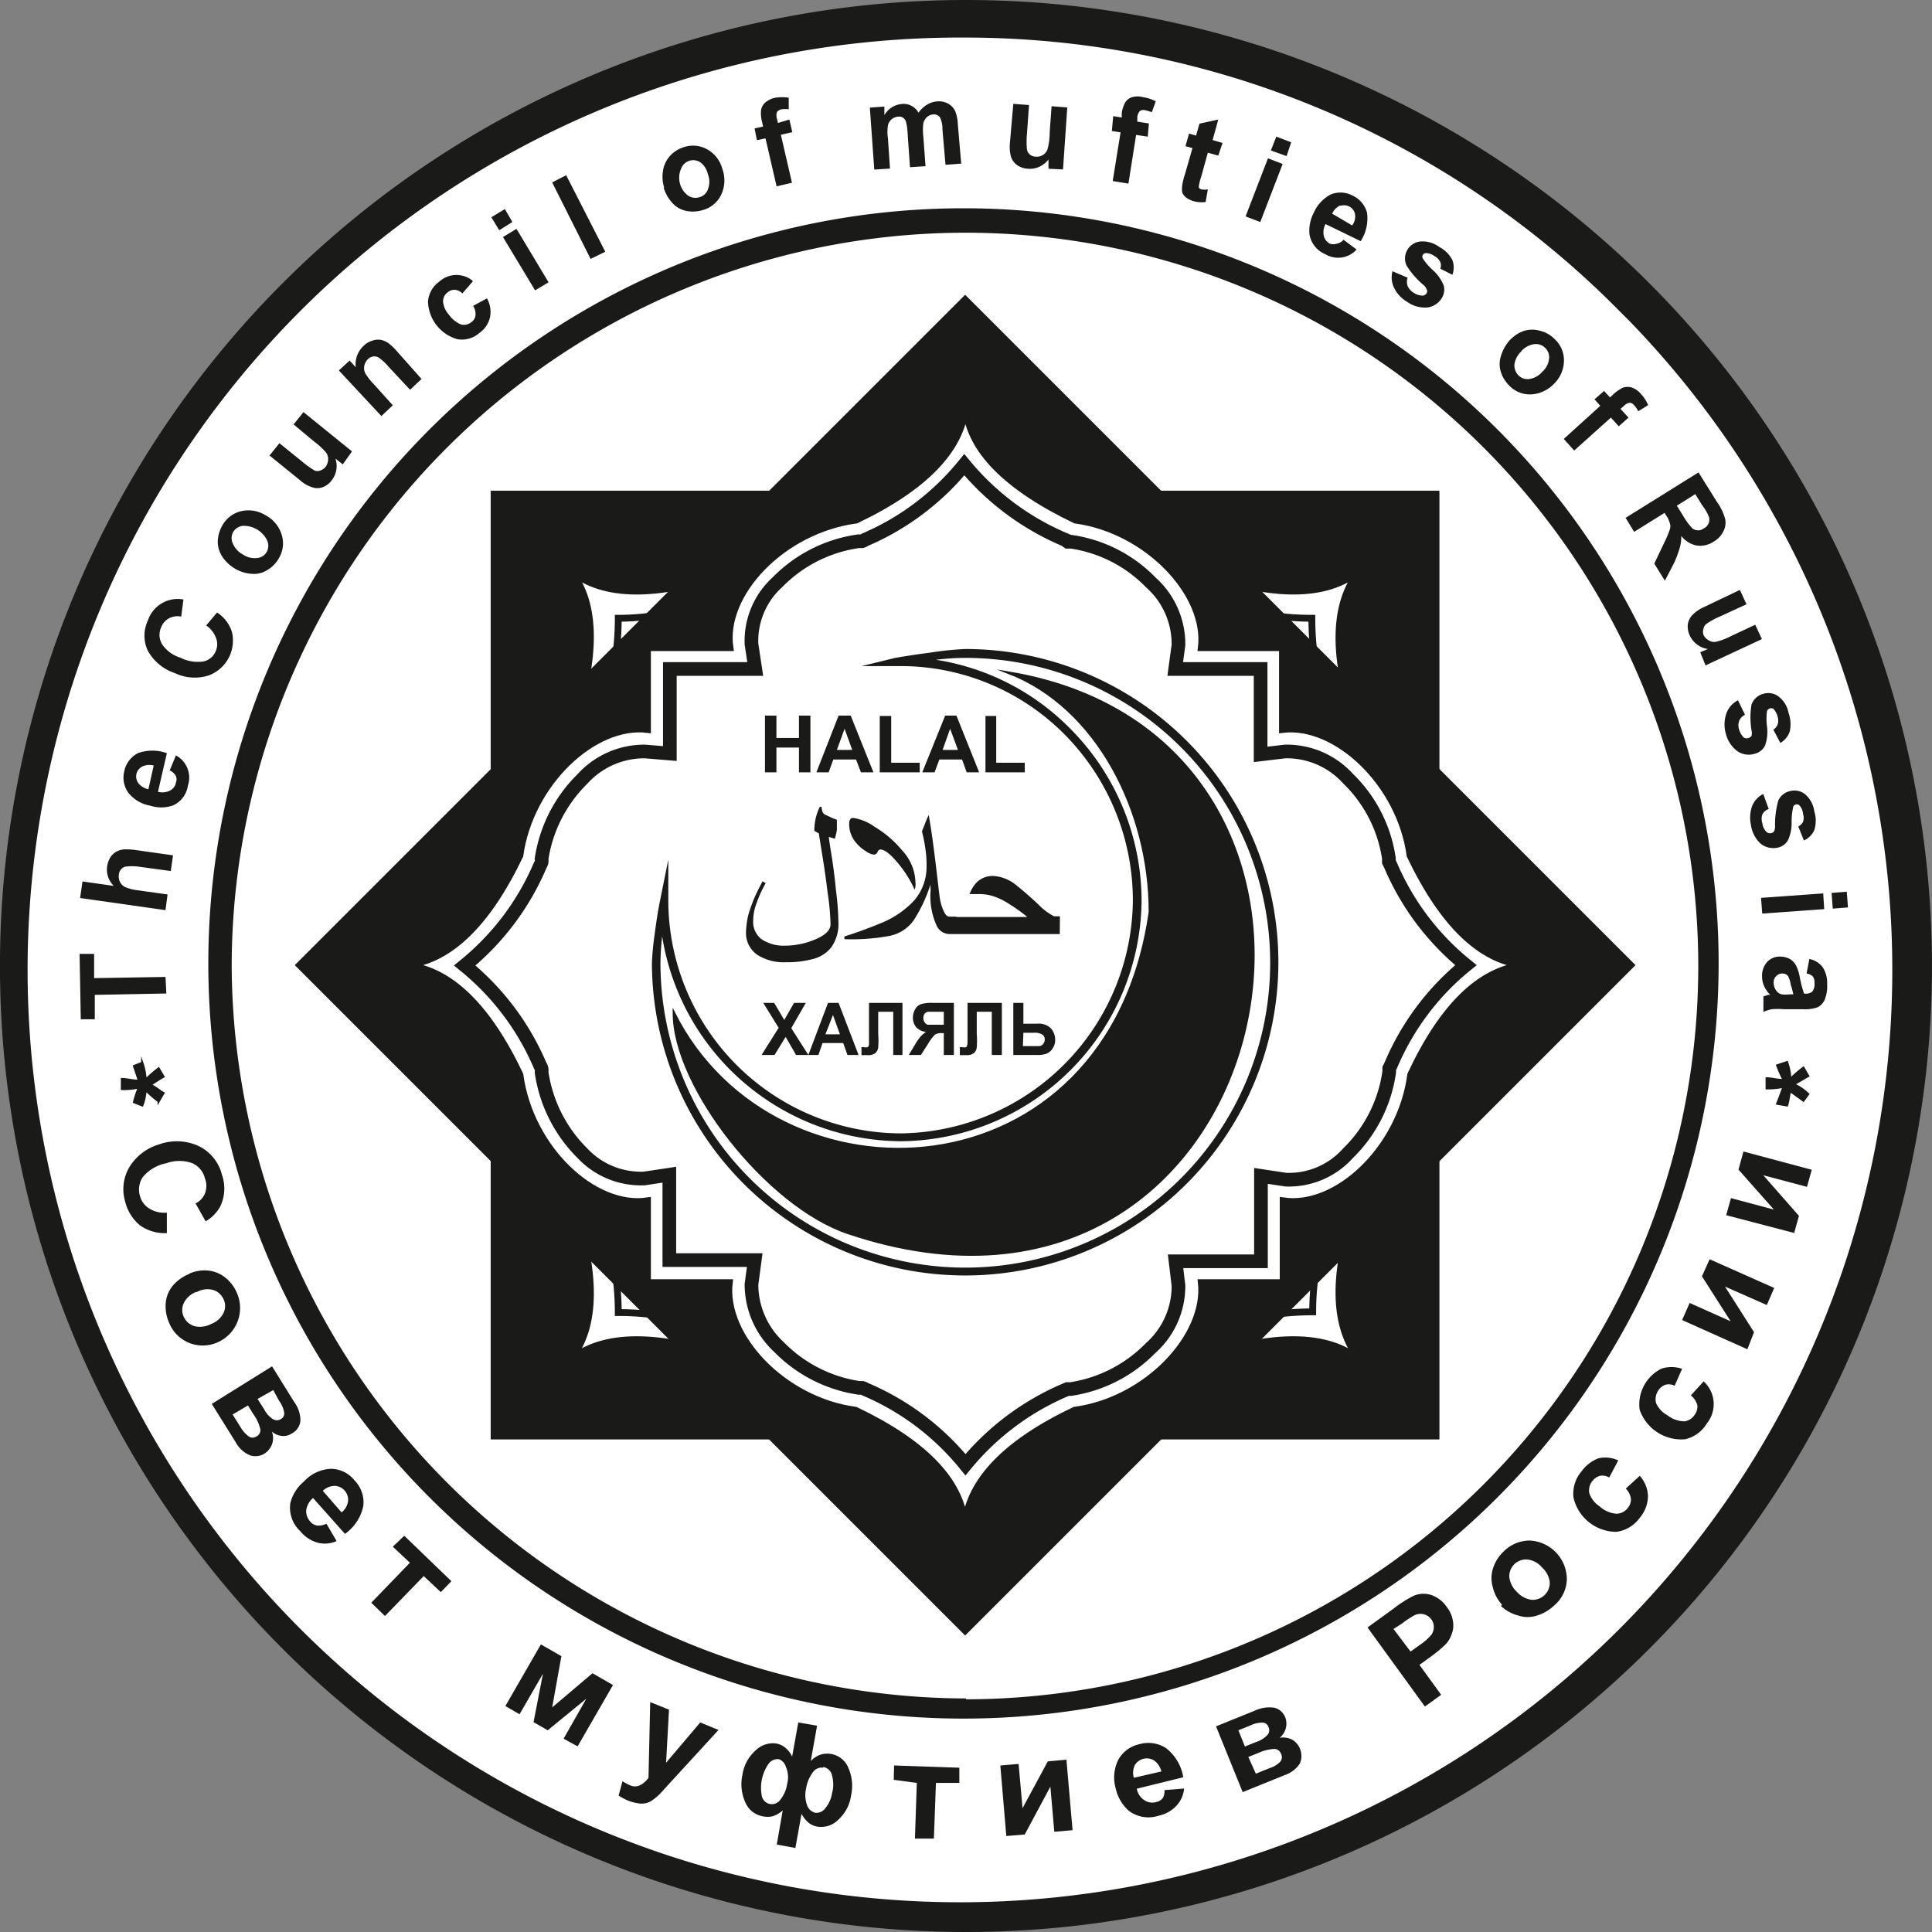 <?xml version="1.0" encoding="UTF-8"?> <svg xmlns="http://www.w3.org/2000/svg" viewBox="0 0 113.12 113.12"><rect x="0" y="0" width="113.12" height="113.12" fill="#808080" stroke="none"/><defs><style>.cls-1{fill:#fff;}.cls-1,.cls-3{fill-rule:evenodd;}.cls-10,.cls-2,.cls-4,.cls-6,.cls-7,.cls-8,.cls-9{fill:none;}.cls-2{stroke:#1b4031;stroke-miterlimit:22.93;stroke-width:0.13px;}.cls-3,.cls-5{fill:#1a1a18;}.cls-10,.cls-4,.cls-6,.cls-7,.cls-8,.cls-9{stroke:#1a1a18;}.cls-10,.cls-4,.cls-6,.cls-7,.cls-9{stroke-miterlimit:22.93;}.cls-4{stroke-width:0.13px;}.cls-6{stroke-width:0.38px;}.cls-7{stroke-width:0.4px;}.cls-8{stroke-miterlimit:22.93;stroke-width:0.38px;}.cls-9{stroke-width:0.8px;}.cls-10{stroke-width:0.15px;}</style></defs><g id="Слой_2" data-name="Слой 2"><g id="Слой_1-2" data-name="Слой 1"><path class="cls-1" d="M56.5.58A55.93,55.93,0,1,1,.58,56.52h0A56,56,0,0,1,56.5.58"></path><circle class="cls-2" cx="56.5" cy="56.51" r="43.48"></circle><path class="cls-3" d="M56.5,100.56h0A44.15,44.15,0,1,1,87.63,87.63,44.15,44.15,0,0,1,56.5,100.56Zm0-1h0a43,43,0,0,0,0-86,43.07,43.07,0,0,0-43,42.95,43.17,43.17,0,0,0,43,43Z"></path><path class="cls-4" d="M56.5,100.56h0A44.15,44.15,0,1,1,87.63,87.63,44.15,44.15,0,0,1,56.5,100.56Zm0-1h0a43,43,0,0,0,0-86,43.07,43.07,0,0,0-43,42.95,43.17,43.17,0,0,0,43,43Z"></path><path class="cls-3" d="M56.5,2.2h0A54.59,54.59,0,1,0,95.38,18.77l-.57-.57A53.83,53.83,0,0,0,56.5,2.2m0-2.2h0A56.56,56.56,0,1,1,16.56,16.57,56.56,56.56,0,0,1,56.5,0Z"></path><path class="cls-3" d="M8.33,64.72l-.48-.19a5.22,5.22,0,0,1,.29-.87,3.74,3.74,0,0,1-1,.1v-.58c.29,0,.57.1,1,.1l-.29-.86.48-.19a3.41,3.41,0,0,1,.19,1,7,7,0,0,1,.77-.67l.28.48c-.19.1-.48.29-.76.48.38.19.57.39.76.48l-.28.48a7,7,0,0,1-.77-.67A2.84,2.84,0,0,1,8.33,64.72Z"></path><path class="cls-4" d="M8.33,64.72l-.48-.19a5.22,5.22,0,0,1,.29-.87,3.74,3.74,0,0,1-1,.1v-.58c.29,0,.57.1,1,.1l-.29-.86.48-.19a3.41,3.41,0,0,1,.19,1,7,7,0,0,1,.77-.67l.28.48c-.19.1-.48.29-.76.48.38.19.57.39.76.48l-.28.48a7,7,0,0,1-.77-.67A2.84,2.84,0,0,1,8.33,64.72Z"></path><path class="cls-3" d="M104.63,64.72l-.57-.1c.19-.48.28-.76.38-1a4.19,4.19,0,0,1-1,.1v-.58c.29,0,.58.1,1,.1a6.6,6.6,0,0,1-.38-.86l.57-.19a3.11,3.11,0,0,1,.19,1,7,7,0,0,1,.77-.67l.28.48c-.19.1-.47.29-.86.48a3,3,0,0,1,.86.58l-.28.38c-.39-.29-.67-.48-.77-.57C104.73,64.14,104.73,64.43,104.63,64.72Z"></path><path class="cls-4" d="M104.63,64.72l-.57-.1c.19-.48.28-.76.38-1a4.19,4.19,0,0,1-1,.1v-.58c.29,0,.58.1,1,.1a6.6,6.6,0,0,1-.38-.86l.57-.19a3.11,3.11,0,0,1,.19,1,7,7,0,0,1,.77-.67l.28.48c-.19.1-.47.29-.86.48a3,3,0,0,1,.86.58l-.28.38c-.39-.29-.67-.48-.77-.57C104.73,64.14,104.73,64.43,104.63,64.72Z"></path><path class="cls-5" d="M105,58.22a4.46,4.46,0,0,0-.15-.56,1.52,1.52,0,0,0-.16-.51.4.4,0,0,0-.34-.15.47.47,0,0,0-.35.15.48.48,0,0,0-.15.36A.78.78,0,0,0,104,58a.55.55,0,0,0,.32.22,1.85,1.85,0,0,0,.47,0Zm.78-1.24.16-.83a1.29,1.29,0,0,1,.78.48,1.69,1.69,0,0,1,.26,1,2.07,2.07,0,0,1-.15.92.93.93,0,0,1-.39.42,2.14,2.14,0,0,1-.87.12h-1.12a4.21,4.21,0,0,0-.71,0,2.16,2.16,0,0,0-.49.16v-.91l.28-.09h.12a1.82,1.82,0,0,1-.36-.51,1.39,1.39,0,0,1-.12-.57,1.2,1.2,0,0,1,.3-.85,1,1,0,0,1,.78-.31,1.18,1.18,0,0,1,.55.14,1,1,0,0,1,.37.4,2.68,2.68,0,0,1,.22.73,6.61,6.61,0,0,0,.24.9h.1a.56.56,0,0,0,.39-.13.74.74,0,0,0,.12-.5.58.58,0,0,0-.1-.38.67.67,0,0,0-.36-.17Zm-2.67-4.41,3.64-.26.06.92-3.63.26Zm4.13-.29.89-.07.07.92-.89.07Zm-4-5.79.32.88a.63.63,0,0,0-.37.31.8.8,0,0,0,0,.53.84.84,0,0,0,.24.5.3.3,0,0,0,.27.07.27.27,0,0,0,.17-.1.63.63,0,0,0,.06-.33,5.27,5.27,0,0,1,.19-1.48,1,1,0,0,1,.73-.56,1,1,0,0,1,.85.2,1.62,1.62,0,0,1,.53,1,1.84,1.84,0,0,1,0,1.09,1.21,1.21,0,0,1-.61.61l-.33-.82a.61.61,0,0,0,.28-.27.72.72,0,0,0,0-.46.82.82,0,0,0-.2-.49.21.21,0,0,0-.21-.07.22.22,0,0,0-.16.12,3.94,3.94,0,0,0-.1.9,2.39,2.39,0,0,1-.22,1.09.92.92,0,0,1-.65.43,1.2,1.2,0,0,1-.93-.23,1.83,1.83,0,0,1-.58-1.1,2,2,0,0,1,.09-1.17,1.4,1.4,0,0,1,.62-.65ZM101.76,41l.41.85a.72.72,0,0,0-.34.35.8.8,0,0,0,0,.53,1,1,0,0,0,.29.47.34.34,0,0,0,.28,0,.28.28,0,0,0,.15-.11.65.65,0,0,0,0-.34,4.66,4.66,0,0,1,0-1.49,1,1,0,0,1,.67-.63,1,1,0,0,1,.86.11,1.56,1.56,0,0,1,.64,1,1.93,1.93,0,0,1,.07,1.09,1.21,1.21,0,0,1-.55.67l-.41-.78a.57.57,0,0,0,.25-.3.72.72,0,0,0,0-.46,1,1,0,0,0-.26-.47.28.28,0,0,0-.22,0,.27.27,0,0,0-.14.14,3.39,3.39,0,0,0,0,.9,2.47,2.47,0,0,1-.11,1.11.9.9,0,0,1-.6.49,1.18,1.18,0,0,1-1-.13,1.81,1.81,0,0,1-.69-1,2,2,0,0,1,0-1.17A1.41,1.41,0,0,1,101.76,41Zm-2.21-2.81L100,38a1.35,1.35,0,0,1-.63-.26,1.45,1.45,0,0,1-.43-.52,1.29,1.29,0,0,1-.12-.64A1,1,0,0,1,99.1,36a2.21,2.21,0,0,1,.68-.46l2.09-1,.39.84-1.52.7a4.44,4.44,0,0,0-.83.45.46.46,0,0,0-.17.28.56.56,0,0,0,0,.36.72.72,0,0,0,.3.32.63.63,0,0,0,.42.09,3.8,3.8,0,0,0,.92-.35l1.39-.65.39.84-3.3,1.54Zm-1.37-8.58.38.61a4,4,0,0,0,.52.71.55.55,0,0,0,.69,0,.56.56,0,0,0,.26-.74,3,3,0,0,0-.37-.61l-.4-.65Zm-3,.71,4.27-2.66,1.08,1.73a3.08,3.08,0,0,1,.48,1,1.09,1.09,0,0,1-.11.73,1.39,1.39,0,0,1-.56.59,1.41,1.41,0,0,1-1,.23,1.51,1.51,0,0,1-.9-.56,2.48,2.48,0,0,1-.08.66A6.13,6.13,0,0,1,98,33l-.52,1-.62-1,.56-1.18a6.52,6.52,0,0,0,.35-.82.55.55,0,0,0,0-.36,1.32,1.32,0,0,0-.21-.45l-.1-.16-1.78,1.11Zm-1.26-7.43.35.38.2-.19a2.22,2.22,0,0,1,.57-.39.89.89,0,0,1,.51,0,1.27,1.27,0,0,1,.53.38,2.13,2.13,0,0,1,.42.65l-.58.36a1.36,1.36,0,0,0-.24-.35.36.36,0,0,0-.27-.15.61.61,0,0,0-.33.19l-.2.17.47.51-.57.51-.46-.51-2.15,1.93-.61-.68,2.14-1.94-.34-.38Zm-4.85-2.31a1.26,1.26,0,0,0-.4.77.83.83,0,0,0,.24.63.73.73,0,0,0,.64.21,1.25,1.25,0,0,0,.76-.43A1.2,1.2,0,0,0,90.7,21a.75.75,0,0,0-.23-.63.76.76,0,0,0-.64-.22,1.28,1.28,0,0,0-.74.39Zm-.64-.69a2,2,0,0,1,.81-.52,1.67,1.67,0,0,1,.94,0,1.77,1.77,0,0,1,.83.47,1.68,1.68,0,0,1,.56,1.29A1.91,1.91,0,0,1,91,22.46a2,2,0,0,1-1.32.63,1.67,1.67,0,0,1-1.3-.5,2,2,0,0,1-.5-.8,1.51,1.51,0,0,1,0-.94,2.4,2.4,0,0,1,.58-1Zm-6.88-4,.87.37a.69.69,0,0,0,0,.49.88.88,0,0,0,.35.39,1,1,0,0,0,.53.17.31.31,0,0,0,.24-.16.21.21,0,0,0,0-.19.64.64,0,0,0-.19-.27,4.79,4.79,0,0,1-1-1.15,1,1,0,0,1,.81-1.4,1.63,1.63,0,0,1,1.11.32,1.79,1.79,0,0,1,.77.77,1.27,1.27,0,0,1,0,.86l-.71-.36a.53.53,0,0,0,0-.39A.82.82,0,0,0,84,15a.89.89,0,0,0-.5-.18.23.23,0,0,0-.2.11.21.21,0,0,0,0,.19,3.26,3.26,0,0,0,.59.69,2.43,2.43,0,0,1,.64.91.93.93,0,0,1-.13.76,1.16,1.16,0,0,1-.8.52,1.78,1.78,0,0,1-1.2-.32,1.93,1.93,0,0,1-.79-.86,1.38,1.38,0,0,1-.06-1ZM79.17,13.2a.87.87,0,0,0,.16-.7.65.65,0,0,0-.79-.46l-.09,0a.94.94,0,0,0-.45.47Zm-.49.85.75.56a1.46,1.46,0,0,1-1.84.27,1.54,1.54,0,0,1-.92-1.16,2.28,2.28,0,0,1,.26-1.28,2.19,2.19,0,0,1,1-1.06,1.5,1.5,0,0,1,1.26.07,1.54,1.54,0,0,1,.85,1,2.47,2.47,0,0,1-.37,1.67l-2.06-1a1,1,0,0,0-.1.69.7.7,0,0,0,.36.46.65.65,0,0,0,.39,0A.71.71,0,0,0,78.7,14Zm-5.75-1.38,1.31-3.4.86.33L73.79,13Zm1.48-3.86L74.73,8l.87.33-.27.81Zm-2.83-.44-.25.74-.61-.17-.39,1.41a3.18,3.18,0,0,0-.13.51.33.33,0,0,0,0,.14.42.42,0,0,0,.14.09,1.21,1.21,0,0,0,.38,0l-.13.74a1.85,1.85,0,0,1-.74-.06,1.59,1.59,0,0,1-.41-.21.73.73,0,0,1-.22-.3,1.34,1.34,0,0,1,0-.4,4,4,0,0,1,.16-.66l.44-1.53-.41-.11.21-.74.41.12.2-.7L71.33,7,71,8.2ZM65.18,6.8l.5.08,0-.27a1.9,1.9,0,0,1,.2-.61.72.72,0,0,1,.4-.31,1.2,1.2,0,0,1,.65,0,2.38,2.38,0,0,1,.74.24l-.23.64a2.77,2.77,0,0,0-.41-.12.36.36,0,0,0-.3.06.64.64,0,0,0-.14.35v.26l.68.11L67.2,8l-.68-.1-.45,2.85-.92-.15.46-2.85-.51-.08ZM61.39,9.88V9.34a1.46,1.46,0,0,1-.53.42,1.29,1.29,0,0,1-.67.12,1.26,1.26,0,0,1-.62-.2,1,1,0,0,1-.37-.48,2.27,2.27,0,0,1-.07-.82l.2-2.3.92.07-.12,1.67a4.92,4.92,0,0,0,0,.94.51.51,0,0,0,.5.41.66.66,0,0,0,.7-.42,3.76,3.76,0,0,0,.13-1l.11-1.53.92.07-.25,3.63ZM50.93,6.3l.85-.06v.5a1.32,1.32,0,0,1,1-.65,1,1,0,0,1,1,.51,1.6,1.6,0,0,1,.5-.47,1.25,1.25,0,0,1,.56-.19,1.15,1.15,0,0,1,.66.12,1,1,0,0,1,.43.45,2.38,2.38,0,0,1,.15.75l.2,2.32-.92.07-.18-2.08a1.5,1.5,0,0,0-.14-.69.43.43,0,0,0-.41-.18.58.58,0,0,0-.35.15.7.7,0,0,0-.22.38,3.14,3.14,0,0,0,0,.75l.13,1.75-.91.06-.14-2a3.1,3.1,0,0,0-.1-.68.41.41,0,0,0-.45-.28.67.67,0,0,0-.38.15.65.65,0,0,0-.22.36,2.42,2.42,0,0,0,0,.76l.12,1.77-.92.06ZM44.18,7.52l.5-.11-.06-.27a2,2,0,0,1-.06-.69A.78.78,0,0,1,44.81,6a1.29,1.29,0,0,1,.59-.28,2.57,2.57,0,0,1,.78,0v.68a1.55,1.55,0,0,0-.43,0,.48.48,0,0,0-.26.16.65.65,0,0,0,0,.39l.06.25L46.22,7l.17.74-.67.15.65,2.81-.9.21L44.82,8.1l-.5.11Zm-4.37,3.22a1.25,1.25,0,0,0,.49.72.76.76,0,0,0,.67.08.71.71,0,0,0,.48-.46,1.19,1.19,0,0,0,0-.87A1.19,1.19,0,0,0,41,9.5a.77.77,0,0,0-.63-.09.76.76,0,0,0-.49.47A1.27,1.27,0,0,0,39.81,10.74Zm-.92.25a2.12,2.12,0,0,1-.07-1,1.68,1.68,0,0,1,.4-.85A1.78,1.78,0,0,1,40,8.63a1.68,1.68,0,0,1,1.4.11,1.86,1.86,0,0,1,.9,1.17,1.94,1.94,0,0,1-.06,1.46,1.67,1.67,0,0,1-1.06.92,2,2,0,0,1-.94.07,1.52,1.52,0,0,1-.83-.43,2.37,2.37,0,0,1-.55-.93Zm-4.31,4.17-2.25-4.48.82-.42,2.29,4.48ZM31.33,17l-1.88-3.12.79-.48,1.88,3.13Zm-2.1-3.52-.46-.76.79-.48L30,13Zm-1.55,3-.61.7a.68.68,0,0,0-.43-.21.6.6,0,0,0-.42.14.66.66,0,0,0-.28.54,1.33,1.33,0,0,0,.35.78A1.59,1.59,0,0,0,27,19a.68.68,0,0,0,.6-.14.56.56,0,0,0,.24-.39.86.86,0,0,0-.14-.56l.81-.44a1.6,1.6,0,0,1,.18,1.11,1.57,1.57,0,0,1-.64.93,1.54,1.54,0,0,1-1.27.35,2.36,2.36,0,0,1-1.72-2.21,1.58,1.58,0,0,1,.66-1.16,1.49,1.49,0,0,1,1.94-.06Zm-3,5.71-.67.63-1.27-1.36a3.09,3.09,0,0,0-.56-.52.54.54,0,0,0-.33-.07.61.61,0,0,0-.3.15.76.76,0,0,0-.22.4.67.67,0,0,0,.06.44,3.69,3.69,0,0,0,.52.66L23,23.73l-.67.63-2.49-2.67.63-.58.36.39a1.46,1.46,0,0,1,.47-1.26,1.23,1.23,0,0,1,.49-.29,1,1,0,0,1,.51-.05,1.15,1.15,0,0,1,.41.17,2.88,2.88,0,0,1,.48.44Zm-4.61,5-.43-.34a1.36,1.36,0,0,1-.24,1.3,1.1,1.1,0,0,1-.52.38.88.88,0,0,1-.6,0,1.89,1.89,0,0,1-.71-.41l-1.79-1.45.58-.72L17.66,27a5.88,5.88,0,0,0,.76.55.47.47,0,0,0,.33,0,.69.69,0,0,0,.3-.2.73.73,0,0,0,.16-.42.66.66,0,0,0-.1-.41,4.18,4.18,0,0,0-.72-.67l-1.2-1,.58-.72,2.84,2.3Zm-5.84,5.28a1.22,1.22,0,0,0,.85.2.71.71,0,0,0,.55-.38.75.75,0,0,0,0-.67,1.52,1.52,0,0,0-1.43-.83.76.76,0,0,0-.56.38.75.75,0,0,0,0,.67A1.29,1.29,0,0,0,14.23,32.47Zm-.51.8a2.24,2.24,0,0,1-.7-.67,1.63,1.63,0,0,1-.27-.89,2,2,0,0,1,.26-.93,1.7,1.7,0,0,1,1.11-.85,1.89,1.89,0,0,1,1.43.24,1.92,1.92,0,0,1,.94,1.13,1.68,1.68,0,0,1-.16,1.38,1.84,1.84,0,0,1-.65.68,1.47,1.47,0,0,1-.91.24A2.2,2.2,0,0,1,13.72,33.27Zm-1.65,3.35.64-.76A2.15,2.15,0,0,1,13.58,37a2.18,2.18,0,0,1-1.34,2.54,2.67,2.67,0,0,1-2-.13,2.82,2.82,0,0,1-1.58-1.3,2.06,2.06,0,0,1,0-1.78,1.84,1.84,0,0,1,2.08-1.23l-.13,1a1.09,1.09,0,0,0-.71.1,1,1,0,0,0-.46.52,1.07,1.07,0,0,0,.05,1,2,2,0,0,0,1.08.79,2.2,2.2,0,0,0,1.38.21,1,1,0,0,0,.7-.64,1,1,0,0,0,0-.72A1.51,1.51,0,0,0,12.07,36.62ZM9,44.82a1,1,0,0,0-.67.06.65.65,0,0,0-.29.87.57.57,0,0,0,.08.13,1,1,0,0,0,.57.33Zm.94.28.36-.87A1.47,1.47,0,0,1,11,46a1.49,1.49,0,0,1-.9,1.17,2.1,2.1,0,0,1-1.31,0,2.08,2.08,0,0,1-1.28-.76,1.53,1.53,0,0,1-.24-1.23,1.55,1.55,0,0,1,.8-1.08,2.48,2.48,0,0,1,1.7,0l-.52,2.26a1,1,0,0,0,.7-.07.63.63,0,0,0,.35-.47.5.5,0,0,0,0-.38A.77.77,0,0,0,9.92,45.1ZM4.83,51.61l1.83.26a1.35,1.35,0,0,1-.39-1.13,1.56,1.56,0,0,1,.2-.56,1.06,1.06,0,0,1,.37-.33,1.21,1.21,0,0,1,.45-.12,4.36,4.36,0,0,1,.72.05l2.12.3L10,51l-1.91-.26a3,3,0,0,0-.73,0,.46.46,0,0,0-.26.15.52.52,0,0,0-.14.31.78.78,0,0,0,.06.43.67.67,0,0,0,.31.31,2.73,2.73,0,0,0,.68.18l1.8.25-.12.92-5-.71Zm4.91,6.56-4.19.08v1.43H4.73l-.07-3.83h.85v1.42l4.18-.07Z"></path><path class="cls-5" d="M101.07,71.15l.28-1,2.51.67-2.07-2.34.29-1.06,4,1.07-.28,1-2.56-.68,2.09,2.38-.28,1Zm-2.58,6.14.44-1,2.4,1.07-1.68-2.63.45-1,3.78,1.68-.43,1L101,75.33l1.7,2.67-.39,1Zm0,2.85-.44,1a.72.72,0,0,0-.54-.06.82.82,0,0,0-.42.34.91.91,0,0,0-.13.72,1.49,1.49,0,0,0,.66.72,1.68,1.68,0,0,0,1,.36.84.84,0,0,0,.62-.41.76.76,0,0,0,.14-.53A1.1,1.1,0,0,0,99,81.7l.75-.82a1.8,1.8,0,0,1,.19,2.46,2,2,0,0,1-1.28.93A2.58,2.58,0,0,1,96,82.53a2.34,2.34,0,0,1,1.27-2.39,1.89,1.89,0,0,1,1.2,0Zm-3.74,5.37-.53,1a.78.78,0,0,0-.54-.1.83.83,0,0,0-.44.3.88.88,0,0,0-.19.7,1.46,1.46,0,0,0,.6.78,1.63,1.63,0,0,0,1,.44.85.85,0,0,0,.66-.34.75.75,0,0,0,.18-.53,1,1,0,0,0-.3-.6l.82-.75a1.86,1.86,0,0,1,.48,1.21A2,2,0,0,1,96,88.88a2,2,0,0,1-1.36.81,2.58,2.58,0,0,1-2.51-2,2,2,0,0,1,.47-1.54,2.17,2.17,0,0,1,1-.77,1.82,1.82,0,0,1,1.15.13ZM88.81,93.2a1.42,1.42,0,0,0,.87.47,1,1,0,0,0,1.06-.94v-.06a1.35,1.35,0,0,0-.45-.89,1.3,1.3,0,0,0-.86-.47,1,1,0,0,0-.76.27,1,1,0,0,0-.3.75A1.41,1.41,0,0,0,88.81,93.2Zm-.87.75a2.26,2.26,0,0,1-.53-1,1.87,1.87,0,0,1,0-1.1,2.32,2.32,0,0,1,.62-1,2.16,2.16,0,0,1,1.55-.65,2.28,2.28,0,0,1,2.16,2.24A2.07,2.07,0,0,1,91,94a2.53,2.53,0,0,1-1,.59,1.76,1.76,0,0,1-1.11,0,2.36,2.36,0,0,1-1-.55Zm-6.35,1.43,1,1.32.53-.38a3.18,3.18,0,0,0,.7-.62.79.79,0,0,0,.13-.45.71.71,0,0,0-.15-.44.77.77,0,0,0-.46-.3.81.81,0,0,0-.53.07,5.45,5.45,0,0,0-.71.47Zm1.84,4.54-3.36-4.63,1.53-1.11a6.93,6.93,0,0,1,1.18-.75,1.49,1.49,0,0,1,1-.05,1.83,1.83,0,0,1,.93.71,1.72,1.72,0,0,1,.36.83,1.37,1.37,0,0,1-.07.75,1.68,1.68,0,0,1-.33.58,7.94,7.94,0,0,1-.94.78l-.62.45,1.27,1.75Zm-9.9,3.93.82-.33a1.48,1.48,0,0,0,.61-.37.41.41,0,0,0,.05-.45.43.43,0,0,0-.39-.3,2.74,2.74,0,0,0-1,.26l-.53.21Zm-.64-1.59.67-.27a1.53,1.53,0,0,0,.65-.41.41.41,0,0,0,.06-.46.37.37,0,0,0-.34-.26,1.63,1.63,0,0,0-.75.18l-.67.27Zm-1.69-1.18,2.27-.92a2,2,0,0,1,1.15-.17.93.93,0,0,1,.65.61,1.06,1.06,0,0,1-.35,1.15,1.18,1.18,0,0,1,.76.12,1.12,1.12,0,0,1,.43,1.38,1.7,1.7,0,0,1-.88.68l-2.47,1ZM68,103.72a1.12,1.12,0,0,0-.42-.64.82.82,0,0,0-1.13.26l0,0a1,1,0,0,0-.06.75Zm.2,1.09,1.13-.09a1.72,1.72,0,0,1-.44,1,2,2,0,0,1-1.05.59,1.9,1.9,0,0,1-1.75-.29,2.44,2.44,0,0,1-.76-1.29,2.33,2.33,0,0,1,.15-1.7,1.84,1.84,0,0,1,1.21-.9,1.9,1.9,0,0,1,1.59.23,2.7,2.7,0,0,1,1,1.7l-2.72.67a1,1,0,0,0,.44.67.83.83,0,0,0,.7.11.64.64,0,0,0,.39-.24A.83.83,0,0,0,68.18,104.81Zm-9.63-1.44,1.07-.09.23,2.59,1.48-2.74,1.09-.1.36,4.13-1.07.09-.23-2.64-1.5,2.8-1.08.09Zm-6.22,0,3.82.13v.89H54.8l-.12,3.26H53.57l.11-3.26-1.35-.18Zm-4.15.13a.62.62,0,0,0-.62.29,2.07,2.07,0,0,0-.38.92,1.71,1.71,0,0,0,.06,1,.67.67,0,0,0,.48.43.65.65,0,0,0,.6-.29,1.85,1.85,0,0,0,.38-.87,1.89,1.89,0,0,0,0-1,.62.62,0,0,0-.52-.52ZM45.6,103a.67.67,0,0,0-.6.27,2.47,2.47,0,0,0-.39,1.91.6.6,0,0,0,1.08.19,1.89,1.89,0,0,0,.4-.93,1.5,1.5,0,0,0-.08-1A.67.67,0,0,0,45.6,103Zm1.14-2.15,1.1.19-.37,2.07a1.48,1.48,0,0,1,.56-.37,1.33,1.33,0,0,1,1.65.79,2.59,2.59,0,0,1,.15,1.6,2.35,2.35,0,0,1-.74,1.41,1.41,1.41,0,0,1-1.23.41,1.07,1.07,0,0,1-.53-.24,1.81,1.81,0,0,1-.4-.51l-.36,2-1.09-.2.35-2a1.62,1.62,0,0,1-.58.34,1.26,1.26,0,0,1-.61,0,1.35,1.35,0,0,1-1-.81,2.55,2.55,0,0,1-.17-1.61,2.36,2.36,0,0,1,.77-1.43,1.45,1.45,0,0,1,1.19-.41,1.15,1.15,0,0,1,.55.25,1.45,1.45,0,0,1,.4.52Zm-8.67-1.19,1.1.44L39,103.21l2-2.36,1.07.44-2.88,3.14-.52.57a3,3,0,0,1-.47.4,1,1,0,0,1-.4.18,1.19,1.19,0,0,1-.46,0,2.73,2.73,0,0,1-.56-.15,3.37,3.37,0,0,1-.56-.3l.23-.84a2.13,2.13,0,0,0,.42.23.68.68,0,0,0,.62,0,1.42,1.42,0,0,0,.48-.43Zm-6.4-3.38,1.2.69-.54,3,2.36-2,1.2.69-2.07,3.59L33,101.8l1.33-2.34-2.26,1.85-.83-.48L31.79,98l-1.37,2.37-.83-.48Zm-8-6.36,2.76,2.66-.62.64-1-.94-2.27,2.34-.8-.78L24,91.5l-1-.94ZM20,88.55a1,1,0,0,0,.38-.66.82.82,0,0,0-.74-.89h-.05a1,1,0,0,0-.69.29Zm-.88.68.59,1a1.69,1.69,0,0,1-1.13.09,2,2,0,0,1-1-.67A1.87,1.87,0,0,1,17,88a2.41,2.41,0,0,1,.8-1.26A2.26,2.26,0,0,1,19.4,86a1.78,1.78,0,0,1,1.35.67,1.83,1.83,0,0,1,.52,1.52,2.68,2.68,0,0,1-1.07,1.62l-1.87-2.1a1.16,1.16,0,0,0-.4.7.89.89,0,0,0,.22.66.66.66,0,0,0,.4.25,1,1,0,0,0,.55-.1Zm-5.5-6.41.47.75a1.71,1.71,0,0,0,.47.53.39.39,0,0,0,.46,0,.4.4,0,0,0,.22-.43,2.51,2.51,0,0,0-.42-.89l-.3-.49Zm1.46-.91.39.61a1.47,1.47,0,0,0,.51.57.43.43,0,0,0,.46,0,.37.37,0,0,0,.2-.38,1.68,1.68,0,0,0-.31-.71L16,81.39ZM15.93,80l1.29,2.08a1.82,1.82,0,0,1,.37,1.1.92.92,0,0,1-.49.74.85.85,0,0,1-.62.15,1,1,0,0,1-.56-.25,1.1,1.1,0,0,1,0,.76,1.12,1.12,0,0,1-.42.52,1,1,0,0,1-.86.11,1.68,1.68,0,0,1-.83-.75L12.4,82.2ZM11.5,75.64a1.3,1.3,0,0,0-.74.66.93.93,0,0,0,0,.8,1,1,0,0,0,.6.54,1.38,1.38,0,0,0,1-.12,1.33,1.33,0,0,0,.73-.65.93.93,0,0,0,0-.8,1,1,0,0,0-.6-.54,1.28,1.28,0,0,0-1,.14Zm-.41-1.07a2.2,2.2,0,0,1,1.07-.18,1.9,1.9,0,0,1,1,.39,2.29,2.29,0,0,1,.71.92,2.19,2.19,0,0,1-1.12,2.89,2.12,2.12,0,0,1-2.84-1.12,2.41,2.41,0,0,1-.21-1.12,1.82,1.82,0,0,1,.36-1,2.39,2.39,0,0,1,1-.75ZM9.77,71v1.2a2.49,2.49,0,0,1-1.58-.46,2.59,2.59,0,0,1-.86-1.38,2.55,2.55,0,0,1,.23-2A3.05,3.05,0,0,1,9.33,67a3.06,3.06,0,0,1,2.34.12A2.56,2.56,0,0,1,13,68.8a2.42,2.42,0,0,1-.11,1.85,2.26,2.26,0,0,1-.85.86l-.59-1.05a1.12,1.12,0,0,0,.56-.61A1.19,1.19,0,0,0,12,69a1.31,1.31,0,0,0-.73-.89,2.26,2.26,0,0,0-1.54,0,2.37,2.37,0,0,0-1.37.81,1.31,1.31,0,0,0-.16,1.12,1.21,1.21,0,0,0,.51.7A1.65,1.65,0,0,0,9.77,71Z"></path><rect class="cls-5" x="28.92" y="28.92" width="55.17" height="55.17"></rect><rect class="cls-6" x="28.92" y="28.92" width="55.17" height="55.17"></rect><path class="cls-1" d="M79.58,79.59c-1.53-1.92-1.62-5.08-.09-9.29,2.59-3.35,2.39-8.53,0-10.44l3.35-3.35-3.45-3.35c2.49-1.92,2.69-7.09.1-10.44-1.53-4.22-1.44-7.38.09-9.29-1.91,1.57-5.07,1.57-9.25.09-3.35-2.58-8.52-2.49-10.44,0l-3.35-3.35-3.35,3.35c-1.91-2.39-7.09-2.58-10.44,0C38.5,35,35.33,35,33.42,33.43c1.53,1.91,1.53,5.07.1,9.29-2.59,3.35-2.49,8.52,0,10.44l-3.36,3.35,3.36,3.35C31,61.77,30.93,67,33.52,70.3c1.43,4.21,1.43,7.37-.1,9.29,1.92-1.53,5.08-1.53,9.29-.1,3.35,2.59,8.53,2.49,10.44,0l3.35,3.36,3.35-3.36c1.92,2.49,7.09,2.59,10.44,0C74.51,78.06,77.67,78.06,79.58,79.59Z"></path><path class="cls-6" d="M79.58,79.59c-1.53-1.92-1.62-5.08-.09-9.29,2.59-3.35,2.39-8.53,0-10.44l3.35-3.35-3.45-3.35c2.49-1.92,2.69-7.09.1-10.44-1.53-4.22-1.44-7.38.09-9.29-1.91,1.57-5.07,1.57-9.25.09-3.35-2.58-8.52-2.49-10.44,0l-3.35-3.35-3.35,3.35c-1.91-2.39-7.09-2.58-10.44,0C38.5,35,35.33,35,33.42,33.43c1.53,1.91,1.53,5.07.1,9.29-2.59,3.35-2.49,8.52,0,10.44l-3.36,3.35,3.36,3.35C31,61.77,30.93,67,33.52,70.3c1.43,4.21,1.43,7.37-.1,9.29,1.92-1.53,5.08-1.53,9.29-.1,3.35,2.59,8.53,2.49,10.44,0l3.35,3.36,3.35-3.36c1.92,2.49,7.09,2.59,10.44,0C74.51,78.06,77.67,78.06,79.58,79.59Z"></path><path class="cls-1" d="M49.89,33.43c-4.85,0-8.63,2.77-13.69,2.77,0,8.56-6.52,11.65-.19,16.86l-3.55,3.45L35.91,60c-6.16,5,.29,8.49.29,16.85,8.36,0,11.85,6.45,16.85.29l3.45,3.45L60,77c5.21,6.33,8.3-.19,16.86-.19,0-8.26,6.46-12.06.19-16.85l3.54-3.45L77,53.06c6.23-5.45-.19-8.33-.19-16.86C68.25,36.2,65.16,29.68,60,36L56.5,32.47l-3.45,3.45A8.27,8.27,0,0,0,49.89,33.43Z"></path><path class="cls-7" d="M49.89,33.43c-4.85,0-8.63,2.77-13.69,2.77,0,8.56-6.52,11.65-.19,16.86l-3.55,3.45L35.91,60c-6.16,5,.29,8.49.29,16.85,8.36,0,11.85,6.45,16.85.29l3.45,3.45L60,77c5.21,6.33,8.3-.19,16.86-.19,0-8.26,6.46-12.06.19-16.85l3.54-3.45L77,53.06c6.23-5.45-.19-8.33-.19-16.86C68.25,36.2,65.16,29.68,60,36L56.5,32.47l-3.45,3.45A8.27,8.27,0,0,0,49.89,33.43Z"></path><rect class="cls-5" x="28.94" y="28.94" width="55.13" height="55.13" transform="translate(-23.4 56.51) rotate(-45)"></rect><rect class="cls-8" x="28.94" y="28.94" width="55.13" height="55.13" transform="translate(-23.4 56.51) rotate(-45)"></rect><path class="cls-1" d="M89.16,56.51c-2.49-.29-4.69-2.4-6.61-6.42-.57-4.21-4.31-7.76-7.47-7.37V37.93H70.33c.39-3.16-3.16-6.9-7.37-7.47-4-1.92-6.23-4.12-6.42-6.61-.28,2.49-2.39,4.69-6.41,6.61-4.31.57-7.86,4.31-7.38,7.47H37.92v4.79c-3.16-.39-6.89,3.16-7.47,7.37-1.91,4-4.12,6.13-6.61,6.42,2.49.28,4.7,2.39,6.61,6.41.58,4.31,4.31,7.86,7.47,7.38v4.79h4.79c-.38,3.16,3.16,6.91,7.38,7.47q6,2.86,6.41,6.61c.29-2.49,2.4-4.7,6.42-6.61,4.21-.56,7.76-4.31,7.41-7.47h4.79V70.3c3.16.48,6.9-3.07,7.47-7.38C84.47,58.9,86.67,56.79,89.16,56.51Z"></path><path class="cls-6" d="M89.16,56.51c-2.49-.29-4.69-2.4-6.61-6.42-.57-4.21-4.31-7.76-7.47-7.37V37.93H70.33c.39-3.16-3.16-6.9-7.37-7.47-4-1.92-6.23-4.12-6.42-6.61-.28,2.49-2.39,4.69-6.41,6.61-4.31.57-7.86,4.31-7.38,7.47H37.92v4.79c-3.16-.39-6.89,3.16-7.47,7.37-1.91,4-4.12,6.13-6.61,6.42,2.49.28,4.7,2.39,6.61,6.41.58,4.31,4.31,7.86,7.47,7.38v4.79h4.79c-.38,3.16,3.16,6.91,7.38,7.47q6,2.86,6.41,6.61c.29-2.49,2.4-4.7,6.42-6.61,4.21-.56,7.76-4.31,7.41-7.47h4.79V70.3c3.16.48,6.9-3.07,7.47-7.38C84.47,58.9,86.67,56.79,89.16,56.51Z"></path><path class="cls-9" d="M85.83,56.51a15.15,15.15,0,0,1-4.42-5.87l-.09-.18v-.2a8.14,8.14,0,0,0-2.39-4.67A4.84,4.84,0,0,0,75.24,44l-1.43.17v-5h-5L69,37.77a4.83,4.83,0,0,0-1.61-3.66,8.14,8.14,0,0,0-4.67-2.39h-.2l-.17-.12a15.39,15.39,0,0,1-5.89-4.39,15.15,15.15,0,0,1-5.81,4.39.61.61,0,0,1-.18.09h-.2a8.24,8.24,0,0,0-4.74,2.39A4.64,4.64,0,0,0,44,37.71l.22,1.46h-5v4.95L37.77,44a4.89,4.89,0,0,0-3.67,1.61,8.32,8.32,0,0,0-2.39,4.67.67.67,0,0,1,0,.2.71.71,0,0,1-.08.18,15.22,15.22,0,0,1-4.42,5.87,15.22,15.22,0,0,1,4.42,5.87.48.48,0,0,1,.08.18.67.67,0,0,1,0,.2,8.36,8.36,0,0,0,2.39,4.74A4.69,4.69,0,0,0,37.73,69l1.46-.22v5h5L44,75.2a5,5,0,0,0,1.61,3.67,8.25,8.25,0,0,0,4.68,2.39h.19a.49.49,0,0,1,.18.08,15.15,15.15,0,0,1,5.87,4.42,15.31,15.31,0,0,1,5.78-4.35l.18-.08h.2a8.26,8.26,0,0,0,4.67-2.39A4.85,4.85,0,0,0,69,75.27l-.17-1.42h5v-5l1.46.22a4.64,4.64,0,0,0,3.63-1.54,8.27,8.27,0,0,0,2.42-4.77v-.2l.09-.18A15.13,15.13,0,0,1,85.83,56.51Z"></path><path class="cls-5" d="M56.52,38.52a14.19,14.19,0,0,0-1.72.11,14.07,14.07,0,0,1,7.89,4.06,14.31,14.31,0,0,1,4.15,10.06h0A14.21,14.21,0,0,1,52.77,66.82h0a14.24,14.24,0,0,1-14-12c-.06.52-.09,1-.1,1.57A17.85,17.85,0,1,0,56.52,38.52m-4.11,0c.65-.11,1.35-.22,2-.3A18.87,18.87,0,0,1,56.52,38,18.34,18.34,0,1,1,38.17,56.4a15.84,15.84,0,0,1,.16-1.69c.09-.7.2-1.42.32-2l.48-2.38v2.43a13.66,13.66,0,0,0,13.65,13.6h0A13.76,13.76,0,0,0,66.33,52.75h0a13.81,13.81,0,0,0-4-9.75,13.51,13.51,0,0,0-9.56-4h-.32l-2,0Z"></path><path class="cls-3" d="M67.33,53.39c0-5.93-3.11-12-8.26-14,23.83,4,16,41.37-9.43,32.79-4.7-1.58-10.18-8.55-10.18-12.86C45.39,71.11,64.92,70.35,67.33,53.39Z"></path><path class="cls-10" d="M67.33,53.39c0-5.93-3.11-12-8.26-14,23.83,4,16,41.37-9.43,32.79-4.7-1.58-10.18-8.55-10.18-12.86C45.39,71.11,64.92,70.35,67.33,53.39Z"></path><path class="cls-5" d="M57.7,45.22v-3.3h.63v2.74H60v.56Zm-1.61-1.31-.46-1.24-.44,1.24Zm1.24,1.31H56.6l-.27-.75H55l-.28.75H54l1.34-3.32H56Zm-5.82,0v-3.3h.67v2.74h1.67v.56ZM49.9,43.91l-.45-1.24L49,43.91Zm1.24,1.31h-.73l-.29-.75H48.79l-.27.75H47.8l1.3-3.32h.71Zm-6.35,0V41.9h.67v1.31h1.32V41.9h.67v3.32h-.67V43.77H45.46v1.45Z"></path><path class="cls-5" d="M59.89,61.25h1a.36.36,0,0,0,.19-.13.38.38,0,0,0,.09-.25.32.32,0,0,0-.15-.3.84.84,0,0,0-.49-.1h-.61Zm-.56-2.53h.59v1.22h.8a1,1,0,0,1,.81.27,1,1,0,0,1,.25.65.84.84,0,0,1-.15.53.74.74,0,0,1-.35.3,1.52,1.52,0,0,1-.56.08H59.33Zm-2.67,0h2v3.05h-.59V59.24h-.88v1.3a5.08,5.08,0,0,1,0,.78.51.51,0,0,1-.17.34.68.68,0,0,1-.44.12H56.2v-.47h.13a.53.53,0,0,0,.25,0,.58.58,0,0,0,.07-.26V58.72Zm-1.4.52h-.93a.31.31,0,0,0-.19.11.44.44,0,0,0-.08.25.47.47,0,0,0,.08.26.33.33,0,0,0,.19.14h.93Zm0,2.53V60.49h-.12a.7.7,0,0,0-.4.09,2.53,2.53,0,0,0-.39.52l-.43.67h-.71l.36-.6a3.3,3.3,0,0,1,.34-.49,1.53,1.53,0,0,1,.31-.26.92.92,0,0,1-.59-.29.91.91,0,0,1-.18-.55,1,1,0,0,1,.14-.5.63.63,0,0,1,.35-.29,2.12,2.12,0,0,1,.66-.07h1.25v3.05Zm-4.42-3.05h2v3.05H52.3V59.24h-.88v1.3a5.08,5.08,0,0,1,0,.78.51.51,0,0,1-.17.34.68.68,0,0,1-.44.12h-.37v-.47h.13a.53.53,0,0,0,.25,0,.4.4,0,0,0,.06-.26V58.72Zm-1.66,1.84-.41-1.13-.44,1.13Zm1.09,1.21h-.65l-.25-.7H48.16l-.24.7h-.59l1.15-3.05h.62Zm-5.68,0,1-1.59-.9-1.46h.64l.59,1,.57-1h.69l-.85,1.48,1,1.57h-.72L46,60.71l-.65,1.06Z"></path><path class="cls-5" d="M62.05,54.69H55.58v-1h4.57a9.09,9.09,0,0,0-1-.72,4.17,4.17,0,0,0-.89-.46,2.58,2.58,0,0,0-.92-.16h-.57a1.89,1.89,0,0,1,.42-.69,1.33,1.33,0,0,1,1-.37,2.34,2.34,0,0,1,1.35.57c.26.2.68.56,1.26,1.1a3.42,3.42,0,0,0,.92.69h.34Zm-6.07,0h-.4a.84.84,0,0,1-.75-.52,4.14,4.14,0,0,1-.35-1.93,1,1,0,0,0,0-.25v-.2a8.75,8.75,0,0,1-1,2.12,2.29,2.29,0,0,1-1.41.89,12.22,12.22,0,0,1-2.63.19v-.16c.77-.24,1.52-.52,2.26-.83a5.42,5.42,0,0,0,1.81-1.26,3,3,0,0,0,.74-2,6.29,6.29,0,0,0-.07-1.06,8.43,8.43,0,0,0-.2-1l.19-.48a4.1,4.1,0,0,1,.21-.48c.09.55.19,1.15.27,1.8.06.44.12.92.18,1.43s.13,1.12.18,1.51a2.9,2.9,0,0,0,.3,1q.13.21.27.21H56Zm-2.38-3a.61.61,0,0,1,0,.19.54.54,0,0,1-.05.21,6.47,6.47,0,0,0-.93-1.5c-.46-.56-.81-.85-1.08-.85,0,0-.11,0-.16.15a.24.24,0,0,1-.2.15,1,1,0,0,1-.48-.2,2.28,2.28,0,0,1-.65-.59,1.64,1.64,0,0,1-.33-1c0-.24.07-.36.23-.36a2.87,2.87,0,0,1,1.26.52,6.19,6.19,0,0,1,1.6,1.37,2.83,2.83,0,0,1,.79,1.89ZM49.09,54a2.34,2.34,0,0,1-.42,1.47,2,2,0,0,1-1.11.69,5.84,5.84,0,0,1-1.56.18,2.89,2.89,0,0,1-1.67-.44,1.56,1.56,0,0,1-.65-1.35,4.82,4.82,0,0,1,.14-1,8.49,8.49,0,0,1,.36-1c.11-.26.27-.58.47-.95l.18.11c-.14.26-.26.49-.35.7s-.19.48-.27.73a2.87,2.87,0,0,0-.11.77A1.27,1.27,0,0,0,44.6,55a2.37,2.37,0,0,0,1.39.37A4.56,4.56,0,0,0,47.74,55c.59-.25.89-.54.89-.89a15.08,15.08,0,0,0-.18-1.9c-.08-.69-.19-1.45-.33-2.3l-.18-1.12-.26-.14A3.12,3.12,0,0,1,48,47.24h.1a1.14,1.14,0,0,0,.07.32.33.33,0,0,0,.19.16l.38.18L49,48v.59a4.37,4.37,0,0,1-.12.52L48.53,49c0,.09.06.47.17,1.16s.2,1.46.25,2A16.1,16.1,0,0,1,49.09,54Z"></path></g></g></svg> 